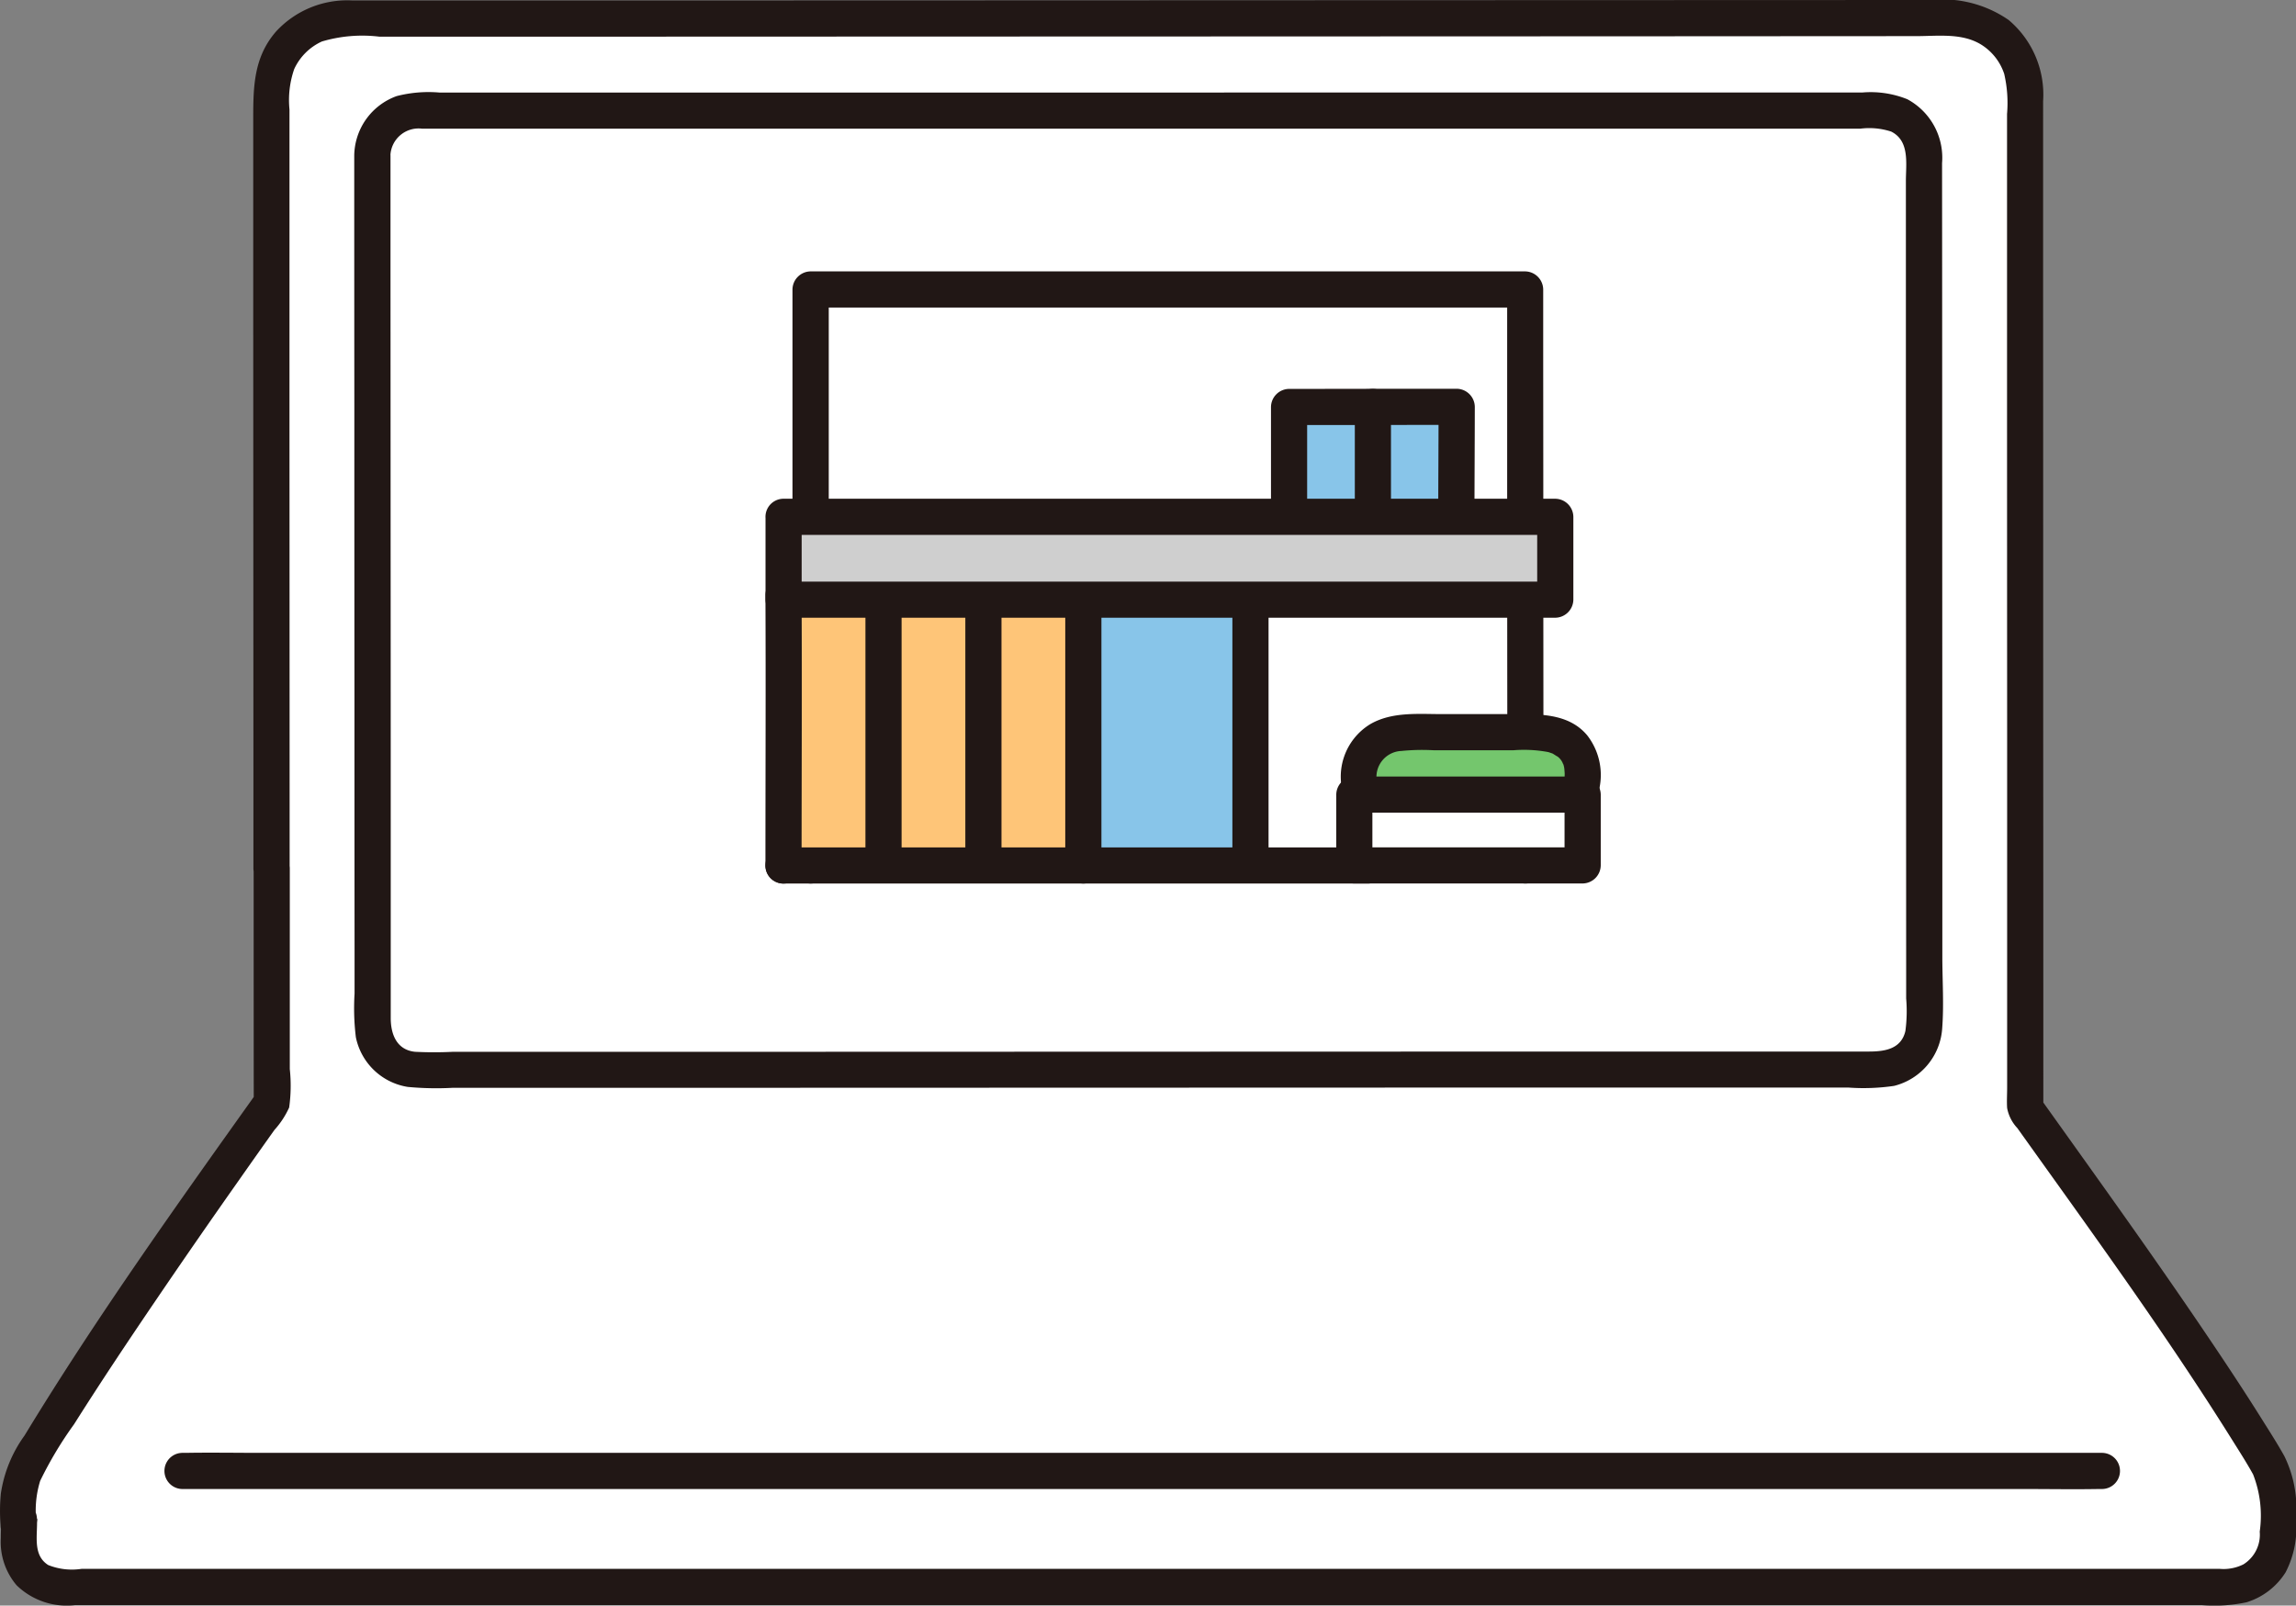 <svg xmlns="http://www.w3.org/2000/svg" width="136.15" height="95.226" viewBox="0 0 136.15 95.226">
  <rect x="0" y="0" width="136.15" height="95.226" fill="#808080" stroke="none"/>
  <g id="_16122_color" data-name="16122_color" transform="translate(-0.001)">
    <path id="パス_2617" data-name="パス 2617" d="M17.474,52.832c-.006-14.519-.013-33.763-.018-46.049a4.349,4.349,0,0,1,4.351-4.351L117.1,2.4a4.352,4.352,0,0,1,4.354,4.353c0,16.479.007,43.246.013,60.3,3.442,4.838,10.828,15.018,14.439,21.185a3.989,3.989,0,0,1,.544,2.021c0,.629-.013,1.391-.013,2.178a3.022,3.022,0,0,1-3.021,3.018H5.008a2.519,2.519,0,0,1-2.52-2.519c0-3.885-.014,1.141-.014-2.671a4.012,4.012,0,0,1,.548-2.03C6.672,82,14.087,71.5,17.481,66.733,17.478,63.218,17.476,58.368,17.474,52.832Z" transform="translate(-1.369 -1.328)" fill="#fff"/>
    <path id="パス_2618" data-name="パス 2618" d="M107.641,72.607c-.005-5.641-.012-32.943-.012-34.161h42.378V38.8c0,1.278.013,25.3.018,33.8" transform="translate(-59.562 -21.276)" fill="#fff"/>
    <path id="パス_2619" data-name="パス 2619" d="M17.177,51.5q-.005-13.285-.01-26.572,0-6.405,0-12.81V6.494A5.615,5.615,0,0,1,17.446,4.1,3.326,3.326,0,0,1,19.09,2.46,8.417,8.417,0,0,1,22.5,2.175H33.827l19.519-.007,21.913-.007,21.128-.008,17.234-.01c1.28,0,2.7-.2,3.843.491a3.243,3.243,0,0,1,1.384,1.748,7.652,7.652,0,0,1,.168,2.381V17.982q0,12.811.006,25.62,0,6.24,0,12.481v8.429c0,.4-.028.811,0,1.209a2.363,2.363,0,0,0,.607,1.187c4.332,6.074,8.747,12.117,12.707,18.444.432.69.877,1.38,1.271,2.093A6.72,6.72,0,0,1,134,90.84a2.075,2.075,0,0,1-.967,1.941,2.632,2.632,0,0,1-1.409.266H4.84a3.787,3.787,0,0,1-1.98-.226c-.964-.611-.605-1.836-.67-2.794C2.11,88.889.357,88.491.085,89.742a6.866,6.866,0,0,0-.045.715H2.184a5.943,5.943,0,0,1,.2-2.63,22.408,22.408,0,0,1,2.007-3.353C5.954,82,7.578,79.564,9.223,77.144Q11.664,73.551,14.167,70q1.051-1.5,2.11-2.987a5.13,5.13,0,0,0,.871-1.328,9.353,9.353,0,0,0,.038-2.278q0-5.954,0-11.908a1.072,1.072,0,0,0-2.144,0q0,6.95.006,13.9l.142-.538C10.453,71.507,5.691,78.174,1.452,85.147a7.8,7.8,0,0,0-1.4,3.432A10.585,10.585,0,0,0,.036,90.46a1.072,1.072,0,1,0,2.144,0c.021-.179.089-.7-.031-.144l-2.1-.285c.028.4,0,.8,0,1.2a3.963,3.963,0,0,0,.938,2.792A4.268,4.268,0,0,0,4.452,95.2H130.57a9.16,9.16,0,0,0,2.652-.171,4.184,4.184,0,0,0,2.316-1.782,5.733,5.733,0,0,0,.611-3.161,7.061,7.061,0,0,0-.683-3.715c-.424-.763-.9-1.5-1.364-2.241-1.042-1.66-2.123-3.294-3.22-4.917-2.312-3.424-4.7-6.8-7.1-10.161q-1.379-1.933-2.76-3.866l.146.541q0-11.761-.008-23.521,0-12.61-.005-25.219V6a5.786,5.786,0,0,0-2.041-4.812A6.877,6.877,0,0,0,114.5,0L97.85.006,77.181.013l-21.7.008L35.743.027l-14.835,0a5.741,5.741,0,0,0-4.536,1.84c-1.318,1.515-1.355,3.252-1.355,5.154q0,5.922,0,11.844l.011,26.559q0,3.037,0,6.074A1.072,1.072,0,0,0,17.177,51.5Z" transform="translate(0 0)" fill="#211715"/>
    <path id="パス_2620" data-name="パス 2620" d="M136.768,192.93H27.572c-1.474,0-2.952-.026-4.427,0h-.193a1.072,1.072,0,0,0,0,2.144h109.2c1.474,0,2.952.026,4.427,0h.193A1.072,1.072,0,0,0,136.768,192.93Z" transform="translate(-12.128 -106.762)" fill="#211715"/>
    <path id="パス_2621" data-name="パス 2621" d="M47.028,15.987q0,7.482.006,14.965,0,8.676.007,17.353,0,7.369.006,14.742v2.638a14.208,14.208,0,0,0,.077,2.584A3.74,3.74,0,0,0,50.2,71.217a18,18,0,0,0,2.648.054l11.867,0,15.163-.005,16.658-.005,16.326-.005,14.387,0h8.39a12.46,12.46,0,0,0,2.7-.1,3.777,3.777,0,0,0,2.853-3.41c.107-1.4.009-2.843.008-4.246q0-4.713,0-9.426l-.008-20.131q0-8.758-.008-17.515a3.939,3.939,0,0,0-2.061-3.79,5.816,5.816,0,0,0-2.649-.4h-3.922l-11.09,0-14.2,0-15.653.005-15.493,0-13.666,0-10.355,0a7.573,7.573,0,0,0-2.55.209,3.8,3.8,0,0,0-2.517,3.528,1.072,1.072,0,0,0,2.144,0,1.673,1.673,0,0,1,1.889-1.594h6.77l12.27,0,14.607,0,15.435,0,14.753,0,12.565,0,8.866,0a4.192,4.192,0,0,1,1.84.171c1.111.555.872,1.9.872,2.929q0,4.113,0,8.224,0,9.6.008,19.2l.008,18.984v2.073a8.909,8.909,0,0,1-.045,1.932c-.25,1.078-1.23,1.219-2.16,1.22h-4.875l-12.785,0-15.41.005-16.39.005-15.727.005-13.419,0H52.894a22.618,22.618,0,0,1-2.262,0c-1.094-.112-1.439-1.051-1.44-2q0-5.9,0-11.795,0-8.254-.007-16.509l-.007-16.385v-6.45A1.073,1.073,0,0,0,47.028,15.987Z" transform="translate(-26.021 -6.753)" fill="#211715"/>
    <path id="パス_2622" data-name="パス 2622" d="M107.385,71.277q-.006-6.818-.006-13.635,0-8.232,0-16.463V37.114L106.3,38.186H148.68l-1.072-1.072q0,4.86,0,9.72,0,8.463.009,16.926,0,3.758,0,7.514a1.072,1.072,0,0,0,2.144,0q0-7.452-.008-14.9,0-7.692-.008-15.383V37.114a1.087,1.087,0,0,0-1.072-1.072H106.3a1.087,1.087,0,0,0-1.072,1.072q0,5.24,0,10.48,0,8.673.006,17.346,0,3.167,0,6.335a1.072,1.072,0,0,0,2.144,0Z" transform="translate(-58.234 -19.946)" fill="#211715"/>
    <path id="パス_2623" data-name="パス 2623" d="M143.846,95.4h9.911V79.639h-9.911V95.4" transform="translate(-79.605 -44.073)" fill="#88c5e9"/>
    <path id="パス_2624" data-name="パス 2624" d="M165.782,93.411V77.343a1.072,1.072,0,0,0-2.144,0V93.411A1.072,1.072,0,0,0,165.782,93.411Z" transform="translate(-90.558 -42.229)" fill="#211715"/>
    <path id="パス_2625" data-name="パス 2625" d="M121.811,79.634H104.032c.023,5.331,0,11.7,0,15.765h17.783V79.944" transform="translate(-57.569 -44.07)" fill="#fec578"/>
    <path id="パス_2626" data-name="パス 2626" d="M114.913,77.76V93.644a1.072,1.072,0,0,0,2.144,0V77.761a1.072,1.072,0,0,0-2.144,0Z" transform="translate(-63.593 -42.46)" fill="#211715"/>
    <path id="パス_2627" data-name="パス 2627" d="M128.178,77.758V93.641a1.072,1.072,0,0,0,2.144,0V77.758A1.072,1.072,0,0,0,128.178,77.758Z" transform="translate(-70.934 -42.458)" fill="#211715"/>
    <path id="パス_2628" data-name="パス 2628" d="M101.631,77.758c.025,5.344,0,10.688,0,16.033a1.072,1.072,0,0,0,2.144,0c0-5.344.028-10.688,0-16.033A1.072,1.072,0,0,0,101.631,77.758Z" transform="translate(-56.241 -42.459)" fill="#211715"/>
    <path id="パス_2629" data-name="パス 2629" d="M137.388,112.539H102.745a1.072,1.072,0,0,0,0,2.144h34.643A1.072,1.072,0,0,0,137.388,112.539Z" transform="translate(-56.286 -62.28)" fill="#211715"/>
    <path id="パス_2630" data-name="パス 2630" d="M180.637,100.941a2.769,2.769,0,0,1,.2-2.546,3.121,3.121,0,0,1,2.712-1.159h7.194c1.742,0,2.443.72,2.8,1.513a3.155,3.155,0,0,1-.1,2.193" transform="translate(-99.844 -53.811)" fill="#74c66d"/>
    <path id="パス_2631" data-name="パス 2631" d="M180.338,99.306A1.542,1.542,0,0,1,181.615,97a12.182,12.182,0,0,1,1.941-.04h4.68a7.836,7.836,0,0,1,2.086.106c.041.011.249.083.254.086.053.025.352.227.274.162a.959.959,0,0,1,.347.447c.107.2-.012-.134.042.107a1.2,1.2,0,0,1,.045.291,2.019,2.019,0,0,1-.1.893,1.106,1.106,0,0,0,.385,1.467,1.08,1.08,0,0,0,1.467-.385,3.831,3.831,0,0,0-.406-4.064c-1.007-1.2-2.556-1.256-4-1.256h-4.6c-1.425,0-2.955-.148-4.243.584a3.65,3.65,0,0,0-1.509,4.479,1.1,1.1,0,0,0,1.318.749,1.081,1.081,0,0,0,.748-1.319Z" transform="translate(-98.512 -52.461)" fill="#211715"/>
    <path id="パス_2632" data-name="パス 2632" d="M179.826,109.733v-4.2h13.539v4.2" transform="translate(-99.516 -58.402)" fill="#fff"/>
    <path id="パス_2633" data-name="パス 2633" d="M179.57,108.4v-4.2l-1.072,1.072h13.539l-1.072-1.072v4.2l1.072-1.072H178.5a1.072,1.072,0,0,0,0,2.144h13.539a1.087,1.087,0,0,0,1.072-1.072v-4.2a1.087,1.087,0,0,0-1.072-1.072H178.5a1.087,1.087,0,0,0-1.072,1.072v4.2A1.072,1.072,0,0,0,179.57,108.4Z" transform="translate(-98.188 -57.074)" fill="#211715"/>
    <path id="パス_2634" data-name="パス 2634" d="M181.105,54.025l-9.942.008v6.781h9.922C181.085,60.052,181.105,54.241,181.105,54.025Z" transform="translate(-94.722 -29.898)" fill="#88c5e9"/>
    <path id="パス_2635" data-name="パス 2635" d="M180.829,59.488c0-2.263.018-4.526.02-6.788a1.087,1.087,0,0,0-1.072-1.072q-4.227,0-8.453.008h-1.489a1.087,1.087,0,0,0-1.072,1.072v6.781a1.072,1.072,0,0,0,2.144,0V52.707l-1.072,1.072q4.3,0,8.6-.008h1.34L178.7,52.7c0,2.263-.019,4.526-.02,6.788a1.072,1.072,0,0,0,2.144,0Z" transform="translate(-93.394 -28.571)" fill="#211715"/>
    <path id="パス_2636" data-name="パス 2636" d="M179.894,52.719v8a1.072,1.072,0,0,0,2.144,0V59.5a1.072,1.072,0,0,0-2.144,0v1.215a1.072,1.072,0,0,0,2.144,0V52.721a1.072,1.072,0,0,0-2.144,0Z" transform="translate(-99.554 -28.583)" fill="#211715"/>
    <path id="パス_2637" data-name="パス 2637" d="M104.035,68.634H149.8v4.913h-45.76Z" transform="translate(-57.573 -37.982)" fill="#cfcfcf"/>
    <path id="パス_2638" data-name="パス 2638" d="M102.707,68.378h45.76L147.4,67.306v4.913l1.072-1.072h-45.76l1.072,1.072V67.306a1.072,1.072,0,0,0-2.144,0v4.913a1.087,1.087,0,0,0,1.072,1.072h45.76a1.087,1.087,0,0,0,1.072-1.072V67.306a1.087,1.087,0,0,0-1.072-1.072h-45.76A1.072,1.072,0,0,0,102.707,68.378Z" transform="translate(-56.245 -36.654)" fill="#211715"/>
    <path id="パス_2639" data-name="パス 2639" d="M143.59,94.5V79.046a1.072,1.072,0,0,0-2.144,0V94.5A1.072,1.072,0,0,0,143.59,94.5Z" transform="translate(-78.276 -43.171)" fill="#211715"/>
  </g>
</svg>
